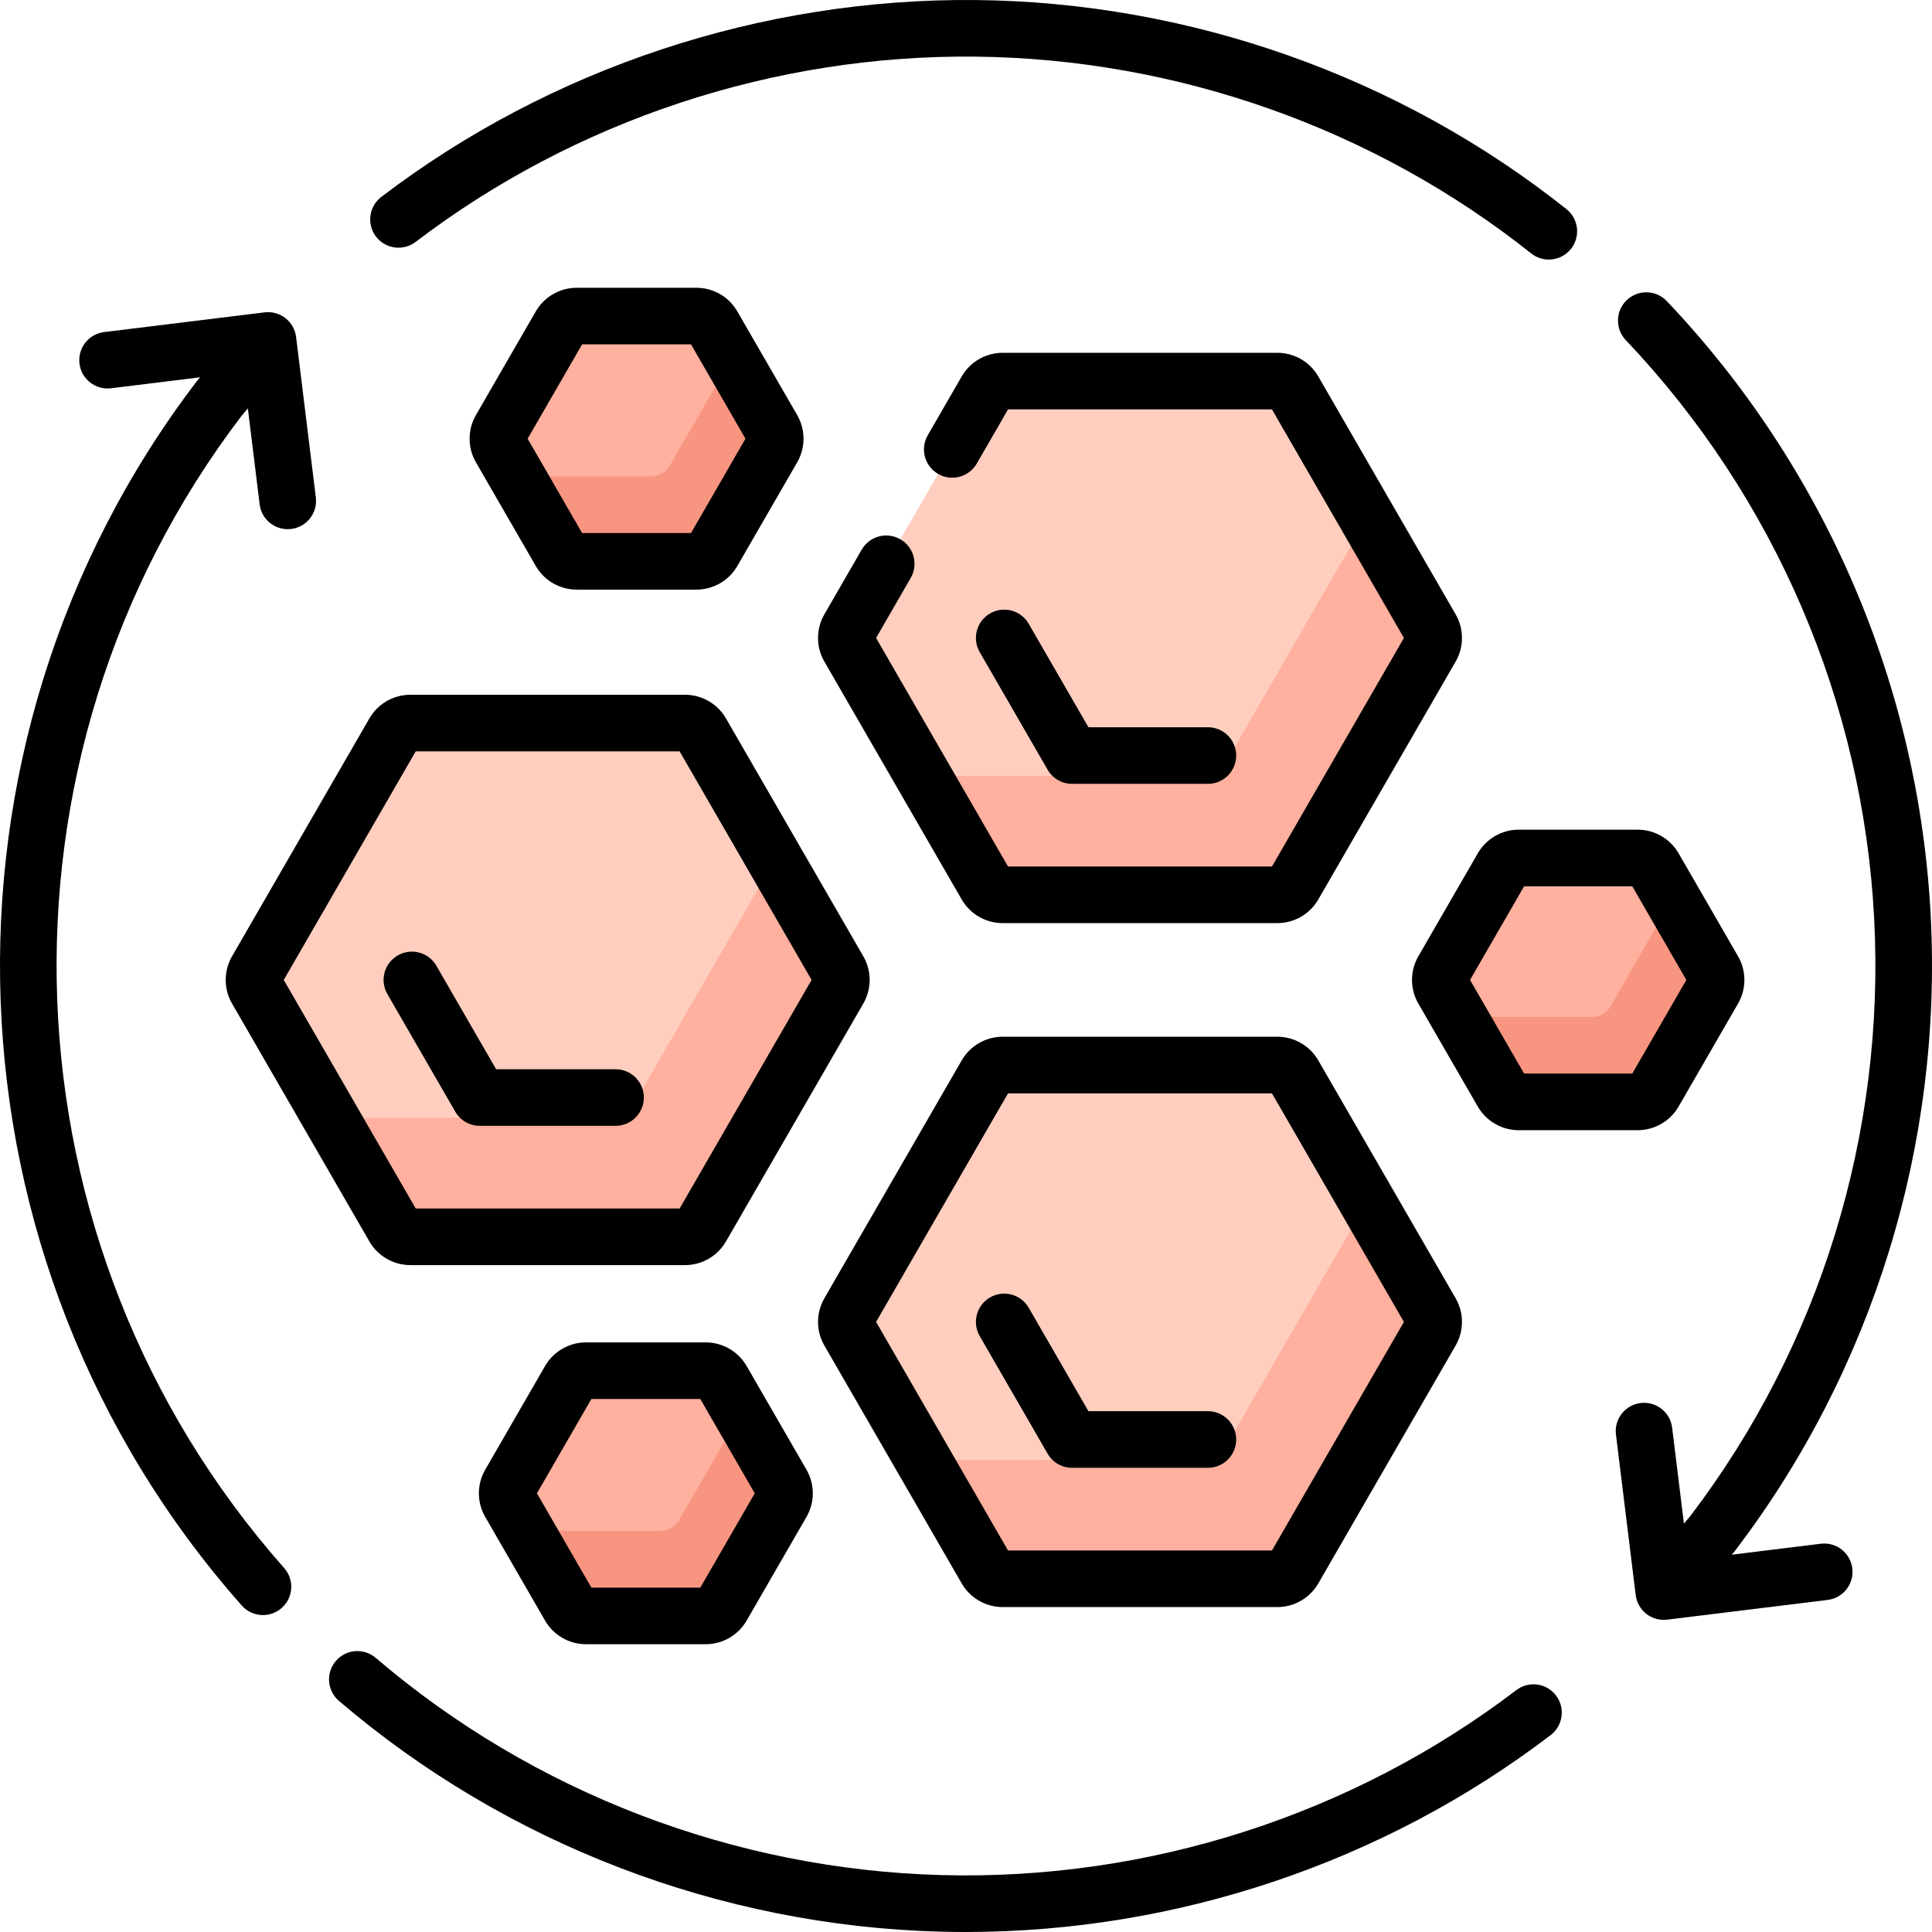 <svg xmlns="http://www.w3.org/2000/svg" id="Capa_1" viewBox="0 0 512 512"><g><g><g><g><g><g><path d="m338.526 100.993h-72.829c-1.786 0-3.437.953-4.33 2.5l-36.414 63.071c-.893 1.547-.893 3.453 0 5l36.414 63.071c.893 1.547 2.544 2.5 4.33 2.5h72.829c1.786 0 3.437-.953 4.33-2.5l36.414-63.071c.893-1.547.893-3.453 0-5l-36.414-63.071c-.893-1.547-2.544-2.5-4.33-2.5z" fill="#ffcebf"></path></g><g><path d="m379.271 166.565-16.951-29.36-37.966 65.76c-.942 1.632-2.683 2.637-4.567 2.637h-75.182l16.764 29.035c.893 1.547 2.544 2.5 4.33 2.5h72.829c1.786 0 3.437-.953 4.33-2.5l36.414-63.071c.892-1.548.892-3.454-.001-5.001z" fill="#ffb09e"></path></g><g><path d="m338.526 282.249h-72.829c-1.786 0-3.437.953-4.33 2.5l-36.414 63.071c-.893 1.547-.893 3.453 0 5l36.414 63.071c.893 1.547 2.544 2.5 4.33 2.5h72.829c1.786 0 3.437-.953 4.33-2.5l36.414-63.071c.893-1.547.893-3.453 0-5l-36.414-63.071c-.893-1.547-2.544-2.5-4.33-2.5z" fill="#ffcebf"></path></g></g><g><g><path d="m148.491 86.265-15.875 27.496c-.893 1.547-.893 3.453 0 5l15.875 27.496c.893 1.547 2.544 2.5 4.33 2.5h31.749c1.786 0 3.437-.953 4.33-2.5l15.875-27.496c.893-1.547.893-3.453 0-5l-15.875-27.496c-.893-1.547-2.544-2.5-4.33-2.5h-31.749c-1.787 0-3.437.953-4.33 2.5z" fill="#ffb09e"></path></g><g><path d="m150.951 365.747-15.875 27.496c-.893 1.547-.893 3.453 0 5l15.875 27.496c.893 1.547 2.544 2.5 4.33 2.5h31.749c1.786 0 3.437-.953 4.33-2.5l15.875-27.496c.893-1.547.893-3.453 0-5l-15.875-27.496c-.893-1.547-2.544-2.5-4.33-2.5h-31.749c-1.786 0-3.437.953-4.33 2.5z" fill="#ffb09e"></path></g><g><path d="m185.884 194.121 36.414 63.071c.893 1.547.893 3.453 0 5l-36.414 63.071c-.893 1.547-2.544 2.5-4.33 2.5h-72.829c-1.786 0-3.437-.953-4.33-2.5l-36.414-63.071c-.893-1.547-.893-3.453 0-5l36.414-63.071c.893-1.547 2.544-2.5 4.33-2.5h72.829c1.786 0 3.437.953 4.33 2.5z" fill="#ffcebf"></path></g><g><path d="m222.298 257.193-16.951-29.36-37.966 65.76c-.942 1.632-2.683 2.637-4.567 2.637h-75.182l16.764 29.035c.893 1.547 2.544 2.5 4.33 2.5h72.829c1.786 0 3.437-.953 4.33-2.5l36.414-63.071c.893-1.548.893-3.454-.001-5.001z" fill="#ffb09e"></path></g><g><path d="m379.271 347.82-16.951-29.36-37.966 65.76c-.942 1.632-2.683 2.637-4.567 2.637h-75.182l16.764 29.035c.893 1.547 2.544 2.5 4.33 2.5h72.829c1.786 0 3.437-.953 4.33-2.5l36.414-63.071c.892-1.547.892-3.453-.001-5.001z" fill="#ffb09e"></path></g><g><path d="m438.34 229.872 15.773 27.32c.893 1.547.893 3.453 0 5l-15.773 27.32c-.893 1.547-2.544 2.5-4.33 2.5h-31.547c-1.786 0-3.437-.953-4.33-2.5l-15.773-27.32c-.893-1.547-.893-3.453 0-5l15.773-27.32c.893-1.547 2.544-2.5 4.33-2.5h31.547c1.786 0 3.437.953 4.33 2.5z" fill="#ffb09e"></path></g><g><path d="m454.114 257.193-10.909-18.896-16.376 28.364c-1.014 1.757-2.889 2.839-4.917 2.839h-35.333l11.555 20.013c.893 1.547 2.544 2.5 4.33 2.5h31.547c1.786 0 3.437-.953 4.33-2.5l15.773-27.321c.893-1.546.893-3.452 0-4.999z" fill="#f89580"></path></g><g><path d="m207.236 393.418-10.909-18.896-16.376 28.364c-1.014 1.757-2.889 2.839-4.917 2.839h-35.334l11.555 20.013c.893 1.547 2.544 2.5 4.33 2.5h31.547c1.786 0 3.437-.953 4.33-2.5l15.773-27.321c.894-1.546.894-3.452.001-4.999z" fill="#f89580"></path></g><g><path d="m204.775 113.936-10.909-18.896-16.376 28.364c-1.014 1.757-2.889 2.839-4.917 2.839h-35.333l11.555 20.013c.893 1.547 2.544 2.5 4.33 2.5h31.547c1.786 0 3.437-.953 4.33-2.5l15.773-27.321c.893-1.546.893-3.452 0-4.999z" fill="#f89580"></path></g></g></g></g></g><g><path d="m284.119 207.728h35.985c4.142 0 7.5-3.358 7.5-7.5s-3.358-7.5-7.5-7.5h-31.655l-15.827-27.414c-2.071-3.588-6.658-4.817-10.245-2.745-3.587 2.071-4.816 6.658-2.745 10.245l17.992 31.164c1.339 2.321 3.815 3.75 6.495 3.75z"></path><path d="m284.119 388.984h35.985c4.142 0 7.5-3.358 7.5-7.5s-3.358-7.5-7.5-7.5h-31.655l-15.827-27.413c-2.071-3.587-6.658-4.816-10.245-2.745s-4.816 6.658-2.745 10.245l17.992 31.163c1.34 2.32 3.815 3.75 6.495 3.75z"></path><path d="m127.147 298.356h35.985c4.142 0 7.5-3.358 7.5-7.5s-3.358-7.5-7.5-7.5h-31.655l-15.828-27.414c-2.071-3.587-6.658-4.816-10.245-2.745s-4.816 6.658-2.745 10.245l17.993 31.164c1.34 2.321 3.816 3.75 6.495 3.75z"></path><path d="m401.844 447.895c-43.393 33.068-97.479 50.486-152.29 49.021-55.015-1.462-108.279-21.905-149.982-57.563-3.148-2.692-7.882-2.323-10.574.826-2.692 3.148-2.322 7.882.826 10.574 44.307 37.885 100.892 59.604 159.332 61.158 2.256.06 4.505.089 6.758.089 55.893 0 110.705-18.402 155.022-52.175 3.294-2.511 3.93-7.217 1.419-10.511-2.511-3.295-7.217-3.93-10.511-1.419z"></path><path d="m63.943 110.298 1.74-2.069 3.127 25.429c.467 3.8 3.701 6.585 7.435 6.585.305 0 .614-.019.924-.057 4.111-.505 7.034-4.248 6.529-8.359l-5.228-42.52c-.505-4.111-4.25-7.034-8.359-6.528l-42.52 5.228c-4.111.505-7.034 4.248-6.529 8.359s4.25 7.033 8.359 6.529l23.588-2.9-.662.788c-.078.092-.153.186-.226.281-73.765 96.795-68.74 233.231 11.948 324.417 1.482 1.675 3.546 2.53 5.62 2.53 1.767 0 3.54-.621 4.967-1.883 3.102-2.745 3.392-7.485.646-10.587-75.914-85.791-80.676-214.137-11.359-305.243z"></path><path d="m110.152 64.109c42.229-32.182 94.872-49.635 148.221-49.099 53.425.52 105.777 19.042 147.412 52.153 1.38 1.097 3.027 1.63 4.664 1.63 2.208 0 4.394-.97 5.875-2.832 2.578-3.242 2.04-7.96-1.202-10.539-44.238-35.181-99.854-54.86-156.603-55.413-56.664-.519-112.591 17.977-157.459 52.169-3.294 2.511-3.93 7.217-1.419 10.511 2.51 3.296 7.218 3.93 10.511 1.42z"></path><path d="m482.521 409.108-23.587 2.9.662-.788c.077-.092.152-.186.225-.281 36.525-47.928 54.937-107.629 51.843-168.105-3.116-60.92-27.956-118.821-69.943-163.036-2.853-3.004-7.6-3.126-10.603-.274s-3.126 7.6-.274 10.603c39.524 41.621 62.906 96.125 65.84 153.473 2.909 56.878-14.379 113.018-48.685 158.104l-1.74 2.07-3.127-25.43c-.505-4.111-4.242-7.03-8.359-6.528-4.111.505-7.034 4.248-6.528 8.359l5.229 42.52c.243 1.974 1.26 3.771 2.828 4.996 1.325 1.035 2.952 1.589 4.616 1.589.304 0 .61-.019.916-.056l42.52-5.229c4.111-.505 7.034-4.248 6.528-8.359-.507-4.11-4.247-7.033-8.361-6.528z"></path><path d="m238.607 142.915c-3.587-2.072-8.175-.842-10.245 2.745l-9.905 17.156c-2.225 3.855-2.225 8.645 0 12.5l36.414 63.071c2.226 3.855 6.374 6.25 10.825 6.25h72.829c4.451 0 8.599-2.395 10.826-6.25l36.414-63.071c2.226-3.854 2.226-8.644 0-12.5l-36.415-63.071c-2.226-3.855-6.374-6.25-10.825-6.25h-72.829c-4.452 0-8.6 2.396-10.825 6.25l-9.009 15.604c-2.071 3.587-.842 8.174 2.745 10.245 3.586 2.071 8.173.842 10.245-2.745l8.288-14.355h69.941l34.971 60.571-34.971 60.572h-69.942l-34.971-60.571 9.183-15.905c2.073-3.589.844-8.176-2.744-10.246z"></path><path d="m218.458 356.57 36.414 63.072c2.226 3.855 6.374 6.25 10.825 6.25h72.829c4.451 0 8.599-2.395 10.826-6.25l36.414-63.072c2.226-3.854 2.226-8.644 0-12.5l-36.415-63.073c-2.226-3.854-6.374-6.249-10.825-6.249h-72.829c-4.452 0-8.6 2.395-10.825 6.25l-36.415 63.072c-2.225 3.856-2.225 8.646.001 12.5zm48.683-66.821h69.942l34.971 60.571-34.971 60.572h-69.942l-34.971-60.572z"></path><path d="m61.486 265.943 36.415 63.073c2.226 3.854 6.374 6.249 10.825 6.249h72.829c4.452 0 8.6-2.395 10.825-6.25l36.414-63.071c2.227-3.855 2.227-8.646 0-12.501l-36.414-63.071c-2.226-3.855-6.374-6.25-10.825-6.25h-72.829c-4.451 0-8.599 2.395-10.826 6.25l-36.415 63.072c-2.225 3.854-2.225 8.643.001 12.499zm48.682-66.822h69.942l34.971 60.571-34.971 60.572h-69.942l-34.971-60.571z"></path><path d="m402.463 299.513h31.547c4.451 0 8.599-2.395 10.826-6.25l15.774-27.321c2.225-3.854 2.225-8.644 0-12.5l-15.773-27.32s0-.001-.001-.001c-2.226-3.854-6.374-6.249-10.825-6.249h-31.547c-4.452 0-8.6 2.395-10.825 6.25l-15.774 27.321c-2.225 3.854-2.225 8.644 0 12.5l15.773 27.32c2.225 3.855 6.373 6.25 10.825 6.25zm1.443-64.641h28.661l14.33 24.821-14.33 24.82h-28.661l-14.33-24.821z"></path><path d="m184.57 76.265h-31.75c-4.452 0-8.6 2.395-10.825 6.25l-15.875 27.497c-2.225 3.855-2.225 8.645 0 12.499l15.875 27.496c2.226 3.855 6.374 6.25 10.825 6.25h31.75c4.452 0 8.6-2.395 10.825-6.25l15.875-27.496c2.226-3.854 2.226-8.644 0-12.5l-15.875-27.495c-2.224-3.856-6.373-6.251-10.825-6.251zm-1.443 64.992h-28.863l-14.432-24.996 14.432-24.996h28.863l14.432 24.996z"></path><path d="m187.031 355.747h-31.75c-4.452 0-8.601 2.395-10.826 6.251l-15.873 27.493c-2.228 3.856-2.228 8.647-.001 12.501l15.875 27.496c2.226 3.855 6.374 6.25 10.825 6.25h31.75c4.452 0 8.6-2.395 10.825-6.25l15.875-27.496c2.226-3.855 2.226-8.645 0-12.5l-15.875-27.495c-2.225-3.855-6.373-6.25-10.825-6.25zm-1.444 64.992h-28.863l-14.431-24.996 14.431-24.996h28.863l14.432 24.996z"></path></g></g><g></g><g></g><g></g><g></g><g></g><g></g><g></g><g></g><g></g><g></g><g></g><g></g><g></g><g></g><g></g></svg>